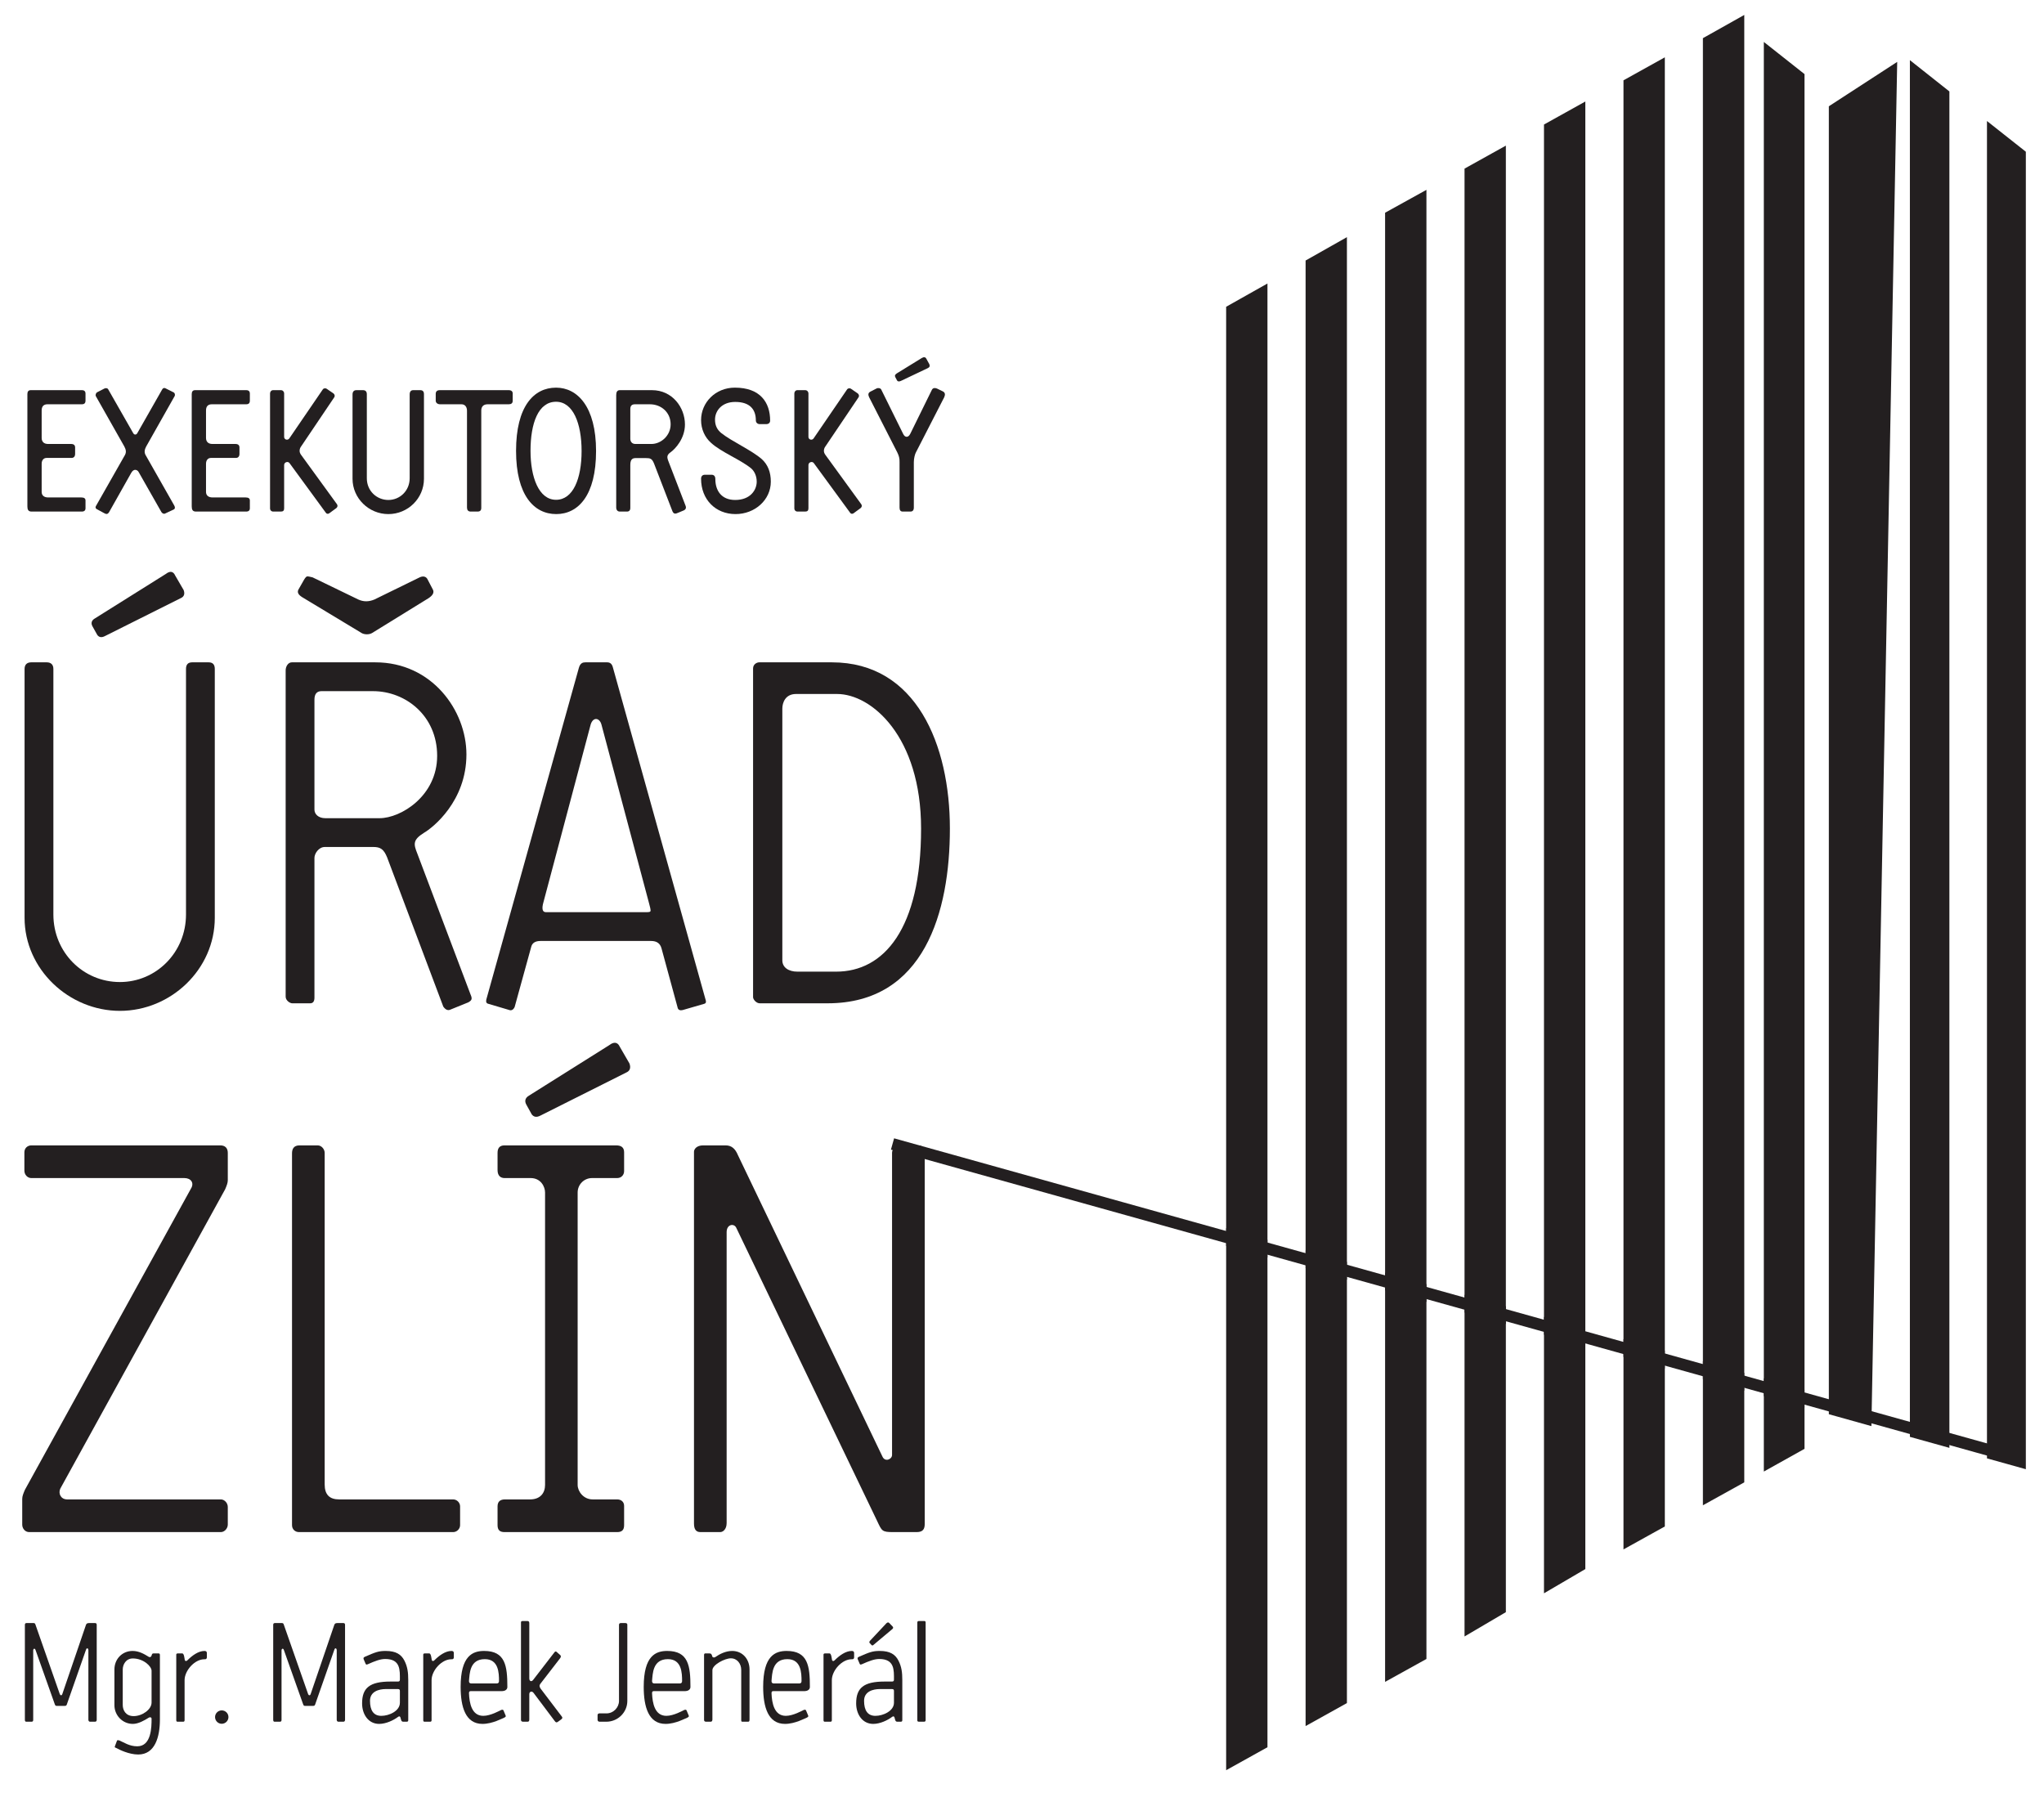 <?xml version="1.0" standalone="no"?>
<!DOCTYPE svg PUBLIC "-//W3C//DTD SVG 1.1//EN" "http://www.w3.org/Graphics/SVG/1.1/DTD/svg11.dtd">
<svg xmlns="http://www.w3.org/2000/svg" xmlns:xlink="http://www.w3.org/1999/xlink" width="100%" height="100%" viewBox="0 0 2071 1817" version="1.1" xml:space="preserve" style="fill-rule:evenodd;clip-rule:evenodd;stroke-linejoin:round;stroke-miterlimit:1.414;">
    <g id="Page 1">
        <path d="M32.006,518.323C28.585,518.323 27.744,516.282 27.744,513.036L27.744,399.228C27.744,396.675 28.909,395.316 31.136,395.316L82.892,395.316C85.459,395.316 86.639,396.522 86.639,398.895L86.639,405.886C86.639,408.439 85.459,409.619 82.892,409.619L48.157,409.619C44.263,409.619 42.213,411.659 42.213,415.93L42.213,443.702C42.213,447.614 44.588,449.834 48.673,449.834L71.992,449.834C74.736,449.834 76.108,451.04 76.108,453.413L76.108,459.891C76.108,462.456 74.736,463.983 72.509,463.983L47.139,463.983C44.426,463.983 42.213,466.023 42.213,469.935L42.213,498.375C42.213,501.62 44.263,504.019 48.85,504.019L82.391,504.019C85.282,504.019 86.639,505.045 86.639,507.085L86.639,514.922C86.639,517.129 85.459,518.323 82.892,518.323L32.006,518.323Z" style="fill:rgb(35,31,32);fill-rule:nonzero;"/>
        <path d="M140.283,477.952C139.088,476.066 135.696,474.526 133.144,478.799L110.474,519.013C109.294,520.873 107.922,521.206 106.064,520.194L97.878,515.768C96.698,514.921 96.521,513.909 97.214,512.701L126.654,460.915C128.203,458.004 127.51,455.285 125.976,452.399L97.037,401.28C96.521,400.099 97.214,398.06 98.571,397.367L105.887,393.609C107.082,392.942 109.132,393.275 109.633,394.481L135.002,438.929C135.519,439.776 136.212,440.289 137.038,440.289C137.893,440.289 138.587,439.776 139.088,438.929L164.295,394.634C164.811,393.454 166.168,392.762 167.363,393.275L175.873,397.546C177.068,398.06 177.57,399.919 177.068,401.113L148.115,452.399C146.596,455.285 145.902,458.004 147.436,460.915L176.552,512.189C177.57,514.062 177.407,515.435 176.227,516.102L167.186,520.361C165.991,521.053 163.941,519.86 163.439,518.655L140.283,477.952Z" style="fill:rgb(35,31,32);fill-rule:nonzero;"/>
        <path d="M198.529,518.323C195.107,518.323 194.266,516.282 194.266,513.036L194.266,399.228C194.266,396.675 195.446,395.316 197.673,395.316L249.414,395.316C251.996,395.316 253.161,396.522 253.161,398.895L253.161,405.886C253.161,408.439 251.996,409.619 249.414,409.619L214.679,409.619C210.785,409.619 208.735,411.659 208.735,415.93L208.735,443.702C208.735,447.614 211.11,449.834 215.196,449.834L238.529,449.834C241.258,449.834 242.63,451.04 242.63,453.413L242.63,459.891C242.63,462.456 241.258,463.983 239.031,463.983L213.662,463.983C210.948,463.983 208.735,466.023 208.735,469.935L208.735,498.375C208.735,501.62 210.785,504.019 215.373,504.019L248.913,504.019C251.804,504.019 253.161,505.045 253.161,507.085L253.161,514.922C253.161,517.129 251.996,518.323 249.414,518.323L198.529,518.323Z" style="fill:rgb(35,31,32);fill-rule:nonzero;"/>
        <path d="M337.794,398.563C339.003,399.408 339.667,401.269 338.487,402.809L304.592,453.081C303.914,454.261 303.575,455.454 303.575,456.814C303.575,458.187 304.076,459.546 305.109,460.918L341.378,510.818C342.233,512.012 342.233,513.551 340.862,514.744L333.885,519.85C332.513,521.056 330.802,520.697 330.139,519.53L293.353,469.245C291.834,467.05 287.896,468.231 287.896,471.129L287.896,515.077C287.896,517.297 286.893,518.323 284.666,518.323L276.849,518.323C274.961,518.323 273.618,516.963 273.618,515.077L273.618,398.563C273.618,397.035 274.784,395.318 276.672,395.318L284.666,395.318C286.554,395.318 287.896,396.857 287.896,398.716L287.896,442.69C287.896,445.243 291.141,446.59 293.014,444.371L327.233,394.304C327.926,393.457 329.637,393.098 330.802,393.79L337.794,398.563Z" style="fill:rgb(35,31,32);fill-rule:nonzero;"/>
        <path d="M367.765,395.319C370.316,395.319 371.673,396.68 371.673,399.411L371.673,484.588C371.673,497.545 381.88,506.576 393.473,506.576C405.199,506.576 415.081,497.212 415.081,484.588L415.081,399.745C415.081,396.858 416.276,395.319 418.665,395.319L425.819,395.319C428.37,395.319 429.565,396.68 429.565,399.411L429.565,485.102C429.565,504.87 413.385,520.879 393.473,520.879C373.709,520.879 357.189,504.87 357.189,485.102L357.189,399.745C357.189,396.858 358.546,395.319 361.098,395.319L367.765,395.319Z" style="fill:rgb(35,31,32);fill-rule:nonzero;"/>
        <path d="M476.911,518.323C474.359,518.323 473.165,516.782 473.165,514.242L473.165,416.11C473.165,412.684 471.439,409.619 467.545,409.619L445.908,409.619C443.356,409.619 441.483,408.092 441.483,406.04L441.483,399.075C441.483,396.522 443.017,395.316 445.568,395.316L515.393,395.316C518.107,395.316 519.478,396.522 519.478,398.715L519.478,406.04C519.478,408.605 517.944,409.619 515.393,409.619L494.109,409.619C489.492,409.619 487.634,412.351 487.634,415.93L487.634,514.564C487.634,517.129 486.439,518.323 483.888,518.323L476.911,518.323Z" style="fill:rgb(35,31,32);fill-rule:nonzero;"/>
        <path d="M603.934,456.99C603.934,501.977 585.866,520.873 563.55,520.873C541.086,520.873 522.871,501.797 522.871,456.81C522.871,411.848 540.747,392.773 563.402,392.773C585.01,392.773 603.934,412.014 603.934,456.99M537.532,456.81C537.532,483.39 545.865,506.403 563.402,506.403C580.6,506.403 589.273,485.108 589.273,456.99C589.273,428.871 580.6,407.063 563.402,407.063C545.364,407.063 537.532,428.871 537.532,456.81" style="fill:rgb(35,31,32);fill-rule:nonzero;"/>
        <path d="M662.652,469.6C660.616,464.649 658.906,464.135 654.304,464.135L643.92,464.135C639.834,464.135 638.64,466.689 638.64,471.306L638.64,514.576C638.64,517.127 637.43,518.321 635.247,518.321L627.917,518.321C625.881,518.321 624.347,516.794 624.347,514.242L624.347,400.253C624.347,397.034 625.527,395.315 627.917,395.315L660.616,395.315C681.207,395.315 693.995,412.863 693.995,430.078C693.995,444.381 684.112,454.952 679.496,458.184C675.41,461.07 675.587,463.29 677.46,467.894L694.658,512.523C695.529,514.742 694.658,516.46 692.431,517.307L685.809,520.027C683.758,520.873 682.225,520.194 681.384,518.141L662.652,469.6ZM660.1,449.832C669.628,449.832 679.496,441.494 679.496,429.898C679.496,417.969 670.13,409.618 658.389,409.618L643.404,409.618C640.159,409.618 638.64,411.157 638.64,414.402L638.64,444.548C638.64,447.434 640.351,449.832 643.743,449.832L660.1,449.832Z" style="fill:rgb(35,31,32);fill-rule:nonzero;"/>
        <path d="M714.261,481.017L720.898,481.017C723.449,481.017 724.792,482.543 724.792,485.429C724.792,496.846 730.765,506.57 744.91,506.57C760.22,506.57 766.71,496.512 766.71,487.994C766.71,482.042 764.158,477.27 761.238,474.705C750.353,465.673 730.765,458.182 720.382,448.638C714.261,443.2 710.337,435.002 710.337,425.639C710.337,407.935 724.792,392.76 744.556,392.76C770.427,392.76 780.309,407.935 780.309,426.164C780.309,428.037 779.129,429.743 776.223,429.743L769.925,429.743C767.374,429.743 765.84,428.037 765.84,425.984C765.84,414.901 759.881,407.243 744.91,407.243C731.281,407.243 724.467,416.287 724.467,425.125C724.467,431.424 726.827,435.516 730.765,438.761C741.488,447.279 761.238,455.963 771.813,465.161C778.096,470.804 781.002,478.617 781.002,487.994C781.002,506.403 764.984,520.873 745.249,520.873C724.969,520.873 710.337,506.069 710.337,485.096C710.337,482.543 711.709,481.017 714.261,481.017" style="fill:rgb(35,31,32);fill-rule:nonzero;"/>
        <path d="M869.013,398.563C870.222,399.408 870.886,401.269 869.706,402.809L835.811,453.081C835.133,454.261 834.794,455.454 834.794,456.814C834.794,458.187 835.295,459.546 836.328,460.918L872.597,510.818C873.452,512.012 873.452,513.551 872.08,514.744L865.104,519.85C863.732,521.056 862.051,520.697 861.358,519.53L824.587,469.245C823.053,467.05 819.115,468.231 819.115,471.129L819.115,515.077C819.115,517.297 818.097,518.323 815.885,518.323L808.067,518.323C806.18,518.323 804.837,516.963 804.837,515.077L804.837,398.563C804.837,397.035 806.003,395.318 807.89,395.318L815.885,395.318C817.773,395.318 819.115,396.857 819.115,398.716L819.115,442.69C819.115,445.243 822.36,446.59 824.233,444.371L858.452,394.304C859.145,393.457 860.856,393.098 862.051,393.79L869.013,398.563Z" style="fill:rgb(35,31,32);fill-rule:nonzero;"/>
        <path d="M927.937,458.519C927.096,460.058 925.901,464.317 925.901,468.229L925.901,514.242C925.901,516.975 924.692,518.323 922.48,518.323L914.648,518.323C912.45,518.323 911.432,516.975 911.432,514.242L911.432,468.229C911.58,464.317 910.739,461.764 909.205,458.519L880.606,402.474C879.411,399.92 879.588,398.048 881.8,396.855L888.113,393.61C889.972,392.763 892.184,393.277 892.848,394.636L915.002,439.443C916.86,443.535 920.282,443.702 922.332,439.443L944.279,394.816C945.297,393.097 947.008,392.763 949.22,393.61L955.533,396.675C957.569,397.869 957.908,399.742 956.698,402.474L927.937,458.519ZM912.789,385.951C910.916,386.785 909.544,386.631 908.88,385.439L907.17,382.192C906.329,380.666 906.845,379.46 908.703,378.293L933.896,362.784C936.108,361.412 937.819,361.77 938.66,363.631L941.565,368.916C942.421,370.776 941.905,372.161 940.031,373.008L912.789,385.951Z" style="fill:rgb(35,31,32);fill-rule:nonzero;"/>
        <path d="M87.066,1646.44C87.465,1645.46 87.892,1644.5 90.105,1644.5L96.329,1644.5C97.421,1644.5 97.996,1645.07 97.996,1646.3L97.996,1742.52C97.996,1743.48 97.568,1744.46 96.329,1744.46L91.064,1744.46C90.503,1744.46 89.559,1743.76 89.559,1742.66L89.559,1672.04C89.559,1669.98 87.892,1669.28 87.199,1671.35L67.7,1727C67.273,1727.99 67.007,1728.4 65.739,1728.4L57.435,1728.4C56.491,1728.4 56.063,1728.27 55.502,1726.73L36.004,1671.78C35.31,1669.68 33.644,1670.4 33.644,1672.19L33.644,1742.66C33.644,1743.9 33.098,1744.46 31.977,1744.46L26.593,1744.46C25.62,1744.46 25.207,1743.76 25.207,1742.52L25.207,1646.3C25.207,1645.07 25.767,1644.5 26.874,1644.5L34.071,1644.5C35.015,1644.5 35.576,1644.92 35.856,1645.89L60.635,1716.62C61.181,1717.88 62.567,1718.14 63.113,1716.51L87.066,1646.44Z" style="fill:rgb(35,31,32);fill-rule:nonzero;"/>
        <path d="M160.224,1675.24C161.463,1675.24 162.024,1675.36 162.024,1677.03L162.024,1742.24C162.024,1759.95 157.023,1777.68 140.032,1777.68C130.74,1777.68 120.636,1772.7 117.996,1771.17C117.052,1770.77 115.931,1770.61 116.344,1769.52L118.424,1763.98C118.571,1763.42 118.852,1763.15 119.25,1763.15C119.663,1763.15 120.223,1763.29 120.917,1763.42C125.489,1765.35 131.02,1769.37 139.044,1769.37C153.425,1769.37 153.572,1749.86 153.572,1741.42C153.572,1739.88 151.92,1739.62 150.814,1740.3C146.227,1743.22 140.15,1746.67 134.604,1746.67C124.103,1746.67 115.931,1737.95 115.931,1727.72L115.931,1691.55C115.931,1681.06 123.69,1672.75 134.339,1672.75C140.843,1672.75 146.227,1675.94 150.681,1678.7C151.758,1679.39 153.159,1678.98 153.572,1677.46C154.118,1675.24 154.398,1675.24 156.61,1675.24L160.224,1675.24ZM153.572,1692.82C153.572,1688.25 145.253,1680.35 134.604,1680.35C127.554,1680.35 124.368,1686.59 124.368,1691.55L124.368,1727.43C124.368,1732.55 127.156,1738.78 135.445,1738.78C144.014,1738.78 153.572,1732.13 153.572,1725.08L153.572,1692.82Z" style="fill:rgb(35,31,32);fill-rule:nonzero;"/>
        <path d="M187.024,1742.92C187.024,1743.9 186.626,1744.46 185.652,1744.46L179.841,1744.46C179.015,1744.46 178.587,1743.9 178.587,1742.92L178.587,1676.48C178.587,1675.66 179.148,1675.24 180.254,1675.24L184.679,1675.24C186.478,1675.24 186.906,1680.09 187.186,1681.75C187.584,1683.26 188.823,1683.26 189.812,1682.3C194.767,1677.31 201.021,1672.75 207.246,1672.75C208.765,1672.75 209.591,1673.43 209.591,1674.82L209.591,1679.26C209.591,1680.2 209.045,1681.18 207.791,1681.18L206.965,1681.18C197.29,1681.18 187.024,1692.54 187.024,1702.38L187.024,1742.92Z" style="fill:rgb(35,31,32);fill-rule:nonzero;"/>
        <path d="M231.464,1739.75C231.464,1743.48 228.426,1746.55 224.665,1746.55C220.933,1746.55 217.895,1743.48 217.895,1739.75C217.895,1736.02 220.933,1732.98 224.665,1732.98C228.426,1732.98 231.464,1736.02 231.464,1739.75" style="fill:rgb(35,31,32);fill-rule:nonzero;"/>
        <path d="M338.679,1646.44C339.077,1645.46 339.505,1644.5 341.717,1644.5L347.941,1644.5C349.048,1644.5 349.608,1645.07 349.608,1646.3L349.608,1742.52C349.608,1743.48 349.18,1744.46 347.941,1744.46L342.69,1744.46C342.115,1744.46 341.171,1743.76 341.171,1742.66L341.171,1672.04C341.171,1669.98 339.505,1669.28 338.811,1671.35L319.312,1727C318.885,1727.99 318.619,1728.4 317.351,1728.4L309.062,1728.4C308.103,1728.4 307.69,1728.27 307.115,1726.73L287.616,1671.78C286.923,1669.68 285.256,1670.4 285.256,1672.19L285.256,1742.66C285.256,1743.9 284.71,1744.46 283.589,1744.46L278.206,1744.46C277.232,1744.46 276.819,1743.76 276.819,1742.52L276.819,1646.3C276.819,1645.07 277.394,1644.5 278.486,1644.5L285.684,1644.5C286.628,1644.5 287.203,1644.92 287.483,1645.89L312.247,1716.62C312.793,1717.88 314.18,1718.14 314.74,1716.51L338.679,1646.44Z" style="fill:rgb(35,31,32);fill-rule:nonzero;"/>
        <path d="M413.636,1702.24L413.636,1742.52C413.636,1743.48 413.636,1744.46 412.102,1744.46L408.65,1744.46C406.438,1744.46 406.438,1742.52 405.73,1740.18C405.346,1738.92 404.491,1738.63 403.252,1739.6C398.827,1742.92 391.216,1746.67 384.151,1746.67C373.222,1746.67 366.88,1736.96 366.88,1725.91C366.88,1710.26 374.461,1703.76 395.641,1703.76L403.252,1703.76C404.491,1703.76 405.169,1703.19 405.169,1701.94C405.169,1692.13 405.892,1680.9 390.243,1680.9C385.405,1680.9 379.874,1682.99 372.809,1686.16C371.57,1686.59 370.862,1687.02 370.316,1685.47L368.664,1681.62C367.691,1679.52 368.93,1679.1 369.623,1678.7C380.7,1673.84 383.738,1672.75 390.803,1672.75C401.32,1672.75 406.571,1676.35 409.757,1682.56C412.942,1688.81 413.636,1694.62 413.636,1702.24M405.169,1713.3C405.169,1712.05 404.771,1711.36 403.105,1711.36L390.936,1711.36C383.871,1711.36 374.889,1713.85 374.889,1723.27C374.889,1733.11 378.606,1738.51 386.379,1738.51C394.122,1738.51 405.169,1733.67 405.169,1725.2L405.169,1713.3Z" style="fill:rgb(35,31,32);fill-rule:nonzero;"/>
        <path d="M437.279,1742.92C437.279,1743.9 436.881,1744.46 435.907,1744.46L430.081,1744.46C429.255,1744.46 428.842,1743.9 428.842,1742.92L428.842,1676.48C428.842,1675.66 429.388,1675.24 430.509,1675.24L434.919,1675.24C436.719,1675.24 437.146,1680.09 437.427,1681.75C437.825,1683.26 439.064,1683.26 440.037,1682.3C445.023,1677.31 451.262,1672.75 457.486,1672.75C459.005,1672.75 459.831,1673.43 459.831,1674.82L459.831,1679.26C459.831,1680.2 459.285,1681.18 458.047,1681.18L457.191,1681.18C447.53,1681.18 437.279,1692.54 437.279,1702.38L437.279,1742.92Z" style="fill:rgb(35,31,32);fill-rule:nonzero;"/>
        <path d="M477.25,1713.44C475.451,1713.44 475.185,1714.14 475.185,1715.65C475.584,1725.76 477.944,1738.5 489.699,1738.5C497.044,1738.5 506.292,1733.24 507.826,1732.55C508.814,1732.13 509.626,1732.27 510.053,1732.81L512.104,1737.68C512.664,1738.92 512.797,1739.32 510.997,1740.31C509.065,1740.99 498.976,1746.67 488.873,1746.67C471.719,1746.67 466.719,1729.66 466.719,1709.14C466.719,1677.59 478.917,1672.75 490.54,1672.75C511.971,1672.75 514.065,1687.83 514.065,1709.28C514.065,1712.48 510.732,1713.44 508.932,1713.44L477.25,1713.44ZM477.368,1705.69L503.254,1705.69C504.788,1705.69 505.599,1704.86 505.599,1703.33C505.599,1694.9 505.201,1681.06 491.233,1681.06C475.731,1681.06 475.879,1695.88 475.185,1703.06C475.023,1704.6 475.879,1705.69 477.368,1705.69" style="fill:rgb(35,31,32);fill-rule:nonzero;"/>
        <path d="M565.379,1744.46C563.845,1745.56 563.166,1745.27 562.045,1743.76L540.614,1715.25C538.933,1713.02 536.293,1713.87 536.293,1716.51L536.293,1742.24C536.293,1743.76 535.747,1744.46 534.508,1744.46L530.098,1744.46C528.549,1744.46 527.856,1743.76 527.856,1742.54L527.856,1643.81C527.856,1642.84 528.431,1642.42 529.67,1642.42L534.375,1642.42C535.6,1642.42 536.293,1643.1 536.293,1644.5L536.293,1700.57C536.293,1703.49 538.52,1704.3 540.187,1702.09L561.765,1674.12C562.473,1673.15 563.284,1673.02 563.978,1673.71L567.724,1677.03C568.55,1677.86 568.417,1678.96 567.444,1680.22L547.665,1705.84C546.131,1707.64 546.676,1709.29 547.665,1710.81L569.228,1739.2C570.217,1740.3 569.789,1741.42 568.284,1742.36L565.379,1744.46Z" style="fill:rgb(35,31,32);fill-rule:nonzero;"/>
        <path d="M607.415,1744.46C606.176,1744.46 605.468,1743.48 605.468,1742.54L605.468,1737.68C605.468,1736.71 606.294,1736.02 607.253,1736.02L614.465,1736.02C621.663,1736.02 627.179,1729.91 627.179,1723.41L627.179,1646.3C627.179,1645.05 627.873,1644.5 629.126,1644.5L633.551,1644.5C634.923,1644.5 635.616,1645.05 635.616,1646.17L635.616,1723.41C635.616,1734.91 626.088,1744.46 614.318,1744.46L607.415,1744.46Z" style="fill:rgb(35,31,32);fill-rule:nonzero;"/>
        <path d="M662.74,1713.44C660.956,1713.44 660.675,1714.14 660.675,1715.65C661.074,1725.76 663.419,1738.5 675.189,1738.5C682.534,1738.5 691.797,1733.24 693.316,1732.55C694.29,1732.13 695.13,1732.27 695.558,1732.81L697.608,1737.68C698.169,1738.92 698.302,1739.32 696.502,1740.31C694.57,1740.99 684.481,1746.67 674.378,1746.67C657.224,1746.67 652.224,1729.66 652.224,1709.14C652.224,1677.59 664.407,1672.75 676.044,1672.75C697.476,1672.75 699.57,1687.83 699.57,1709.28C699.57,1712.48 696.237,1713.44 694.437,1713.44L662.74,1713.44ZM662.873,1705.69L688.759,1705.69C690.278,1705.69 691.104,1704.86 691.104,1703.33C691.104,1694.9 690.706,1681.06 676.738,1681.06C661.236,1681.06 661.369,1695.88 660.675,1703.06C660.528,1704.6 661.369,1705.69 662.873,1705.69" style="fill:rgb(35,31,32);fill-rule:nonzero;"/>
        <path d="M715.588,1744.46C713.494,1744.46 713.361,1743.22 713.361,1742.54L713.361,1676.75C713.361,1675.79 713.789,1675.23 714.747,1675.23L718.376,1675.23C720.559,1675.23 721.104,1675.92 721.665,1678.28C722.093,1679.52 723.759,1679.66 724.718,1678.96C729.276,1675.79 735.352,1672.75 741.872,1672.75C752.388,1672.75 759.438,1681.06 759.438,1691.55L759.438,1742.24C759.438,1743.76 759.025,1744.46 758.067,1744.46L752.255,1744.46C751.282,1744.46 751.016,1744.19 751.016,1742.66L751.016,1691.98C751.016,1685.77 746.99,1680.22 740.485,1680.22C734.408,1680.22 721.812,1686.71 721.812,1692.27L721.812,1742.24C721.812,1743.22 721.414,1744.46 720.16,1744.46L715.588,1744.46Z" style="fill:rgb(35,31,32);fill-rule:nonzero;"/>
        <path d="M783.775,1713.44C781.976,1713.44 781.71,1714.14 781.71,1715.65C782.108,1725.76 784.468,1738.5 796.224,1738.5C803.569,1738.5 812.817,1733.24 814.351,1732.55C815.339,1732.13 816.15,1732.27 816.578,1732.81L818.628,1737.68C819.189,1738.92 819.321,1739.32 817.522,1740.31C815.59,1740.99 805.501,1746.67 795.398,1746.67C778.244,1746.67 773.244,1729.66 773.244,1709.14C773.244,1677.59 785.442,1672.75 797.064,1672.75C818.495,1672.75 820.59,1687.83 820.59,1709.28C820.59,1712.48 817.256,1713.44 815.457,1713.44L783.775,1713.44ZM783.893,1705.69L809.778,1705.69C811.312,1705.69 812.124,1704.86 812.124,1703.33C812.124,1694.9 811.725,1681.06 797.758,1681.06C782.256,1681.06 782.403,1695.88 781.71,1703.06C781.548,1704.6 782.403,1705.69 783.893,1705.69" style="fill:rgb(35,31,32);fill-rule:nonzero;"/>
        <path d="M842.832,1742.92C842.832,1743.9 842.434,1744.46 841.46,1744.46L835.634,1744.46C834.808,1744.46 834.395,1743.9 834.395,1742.92L834.395,1676.48C834.395,1675.66 834.941,1675.24 836.062,1675.24L840.487,1675.24C842.272,1675.24 842.699,1680.09 842.98,1681.75C843.378,1683.26 844.617,1683.26 845.605,1682.3C850.576,1677.31 856.815,1672.75 863.039,1672.75C864.558,1672.75 865.399,1673.43 865.399,1674.82L865.399,1679.26C865.399,1680.2 864.838,1681.18 863.599,1681.18L862.759,1681.18C853.083,1681.18 842.832,1692.54 842.832,1702.38L842.832,1742.92Z" style="fill:rgb(35,31,32);fill-rule:nonzero;"/>
        <path d="M914.22,1702.24L914.22,1742.52C914.22,1743.48 914.22,1744.46 912.701,1744.46L909.22,1744.46C907.037,1744.46 907.037,1742.52 906.329,1740.18C905.931,1738.92 905.09,1738.63 903.836,1739.6C899.426,1742.92 891.801,1746.67 884.75,1746.67C873.821,1746.67 867.464,1736.96 867.464,1725.91C867.464,1710.26 875.06,1703.76 896.225,1703.76L903.836,1703.76C905.09,1703.76 905.768,1703.19 905.768,1701.94C905.768,1692.13 906.476,1680.9 890.827,1680.9C885.989,1680.9 880.473,1682.99 873.408,1686.16C872.169,1686.59 871.461,1687.02 870.9,1685.47L869.263,1681.62C868.29,1679.52 869.514,1679.1 870.207,1678.7C881.284,1673.84 884.323,1672.75 891.388,1672.75C901.904,1672.75 907.17,1676.35 910.341,1682.56C913.541,1688.81 914.22,1694.62 914.22,1702.24M905.768,1713.3C905.768,1712.05 905.37,1711.36 903.703,1711.36L891.52,1711.36C884.455,1711.36 875.488,1713.85 875.488,1723.27C875.488,1733.11 879.204,1738.51 886.977,1738.51C894.721,1738.51 905.768,1733.67 905.768,1725.2L905.768,1713.3ZM885.311,1666.38C884.323,1667.33 883.644,1667.5 882.951,1666.64L881.166,1664.71C880.591,1664.16 880.738,1663.34 881.564,1662.36L898.172,1644.64C899.264,1643.66 900.237,1643.66 900.93,1644.37L904.397,1647.97C905.237,1648.92 905.09,1649.76 904.131,1650.58L885.311,1666.38Z" style="fill:rgb(35,31,32);fill-rule:nonzero;"/>
        <path d="M937.863,1742.92C937.863,1743.9 937.318,1744.46 936.226,1744.46L931.226,1744.46C929.972,1744.46 929.427,1744.04 929.427,1743.09L929.427,1643.94C929.427,1642.97 929.972,1642.42 931.093,1642.42L936.492,1642.42C937.465,1642.42 937.863,1642.97 937.863,1643.94L937.863,1742.92Z" style="fill:rgb(35,31,32);fill-rule:nonzero;"/>
        <path d="M193.381,1204.48C197.172,1198.5 193.381,1193.63 186.876,1193.63L31.756,1193.63C27.965,1193.63 24.705,1190.36 24.705,1186.02L24.705,1167.58C24.705,1163.23 27.965,1160.51 31.756,1160.51L223.205,1160.51C228.101,1160.51 230.801,1163.23 230.801,1168.1L230.801,1195.8C230.801,1198.5 229.739,1201.22 228.101,1205.02L61.048,1508.38C58.88,1513.26 61.594,1519.21 68.084,1519.21L223.765,1519.21C227.556,1519.21 230.801,1523 230.801,1526.81L230.801,1544.73C230.801,1548.52 227.556,1552.33 223.765,1552.33L29.573,1552.33C25.251,1552.33 22.523,1548.52 22.523,1544.73L22.523,1518.69C22.523,1515.96 23.614,1513.26 25.251,1509.46L193.381,1204.48Z" style="fill:rgb(35,31,32);fill-rule:nonzero;"/>
        <path d="M328.959,1504.03C328.959,1514.33 333.856,1519.21 343.59,1519.21L459.138,1519.21C462.929,1519.21 466.173,1522.49 466.173,1526.28L466.173,1545.27C466.173,1549.07 462.929,1552.33 459.138,1552.33L302.926,1552.33C299.135,1552.33 295.875,1549.61 295.875,1545.27L295.875,1168.67C295.875,1164.31 297.483,1160.51 303.457,1160.51L321.894,1160.51C325.714,1160.51 328.959,1164.31 328.959,1168.1L328.959,1504.03Z" style="fill:rgb(35,31,32);fill-rule:nonzero;"/>
        <path d="M624.229,1160.51C629.628,1160.51 632.356,1162.69 632.356,1167.58L632.356,1186.57C632.356,1190.36 629.628,1193.62 625.306,1193.62L599.878,1193.62C591.766,1193.62 585.276,1200.13 585.276,1208.28L585.276,1504.56C585.276,1511.08 591.22,1519.21 600.438,1519.21L625.306,1519.21C629.628,1519.21 632.356,1521.93 632.356,1525.75L632.356,1545.26C632.356,1550.14 630.188,1552.33 625.306,1552.33L511.16,1552.33C506.292,1552.33 504.124,1550.14 504.124,1545.26L504.124,1526.28C504.124,1521.4 506.823,1519.21 511.691,1519.21L537.133,1519.21C547.414,1519.21 552.266,1512.72 552.266,1504.56L552.266,1208.28C552.266,1202.31 547.93,1193.62 537.664,1193.62L511.16,1193.62C507.369,1193.62 504.124,1191.44 504.124,1185.48L504.124,1168.11C504.124,1163.22 506.292,1160.51 511.16,1160.51L624.229,1160.51ZM547.93,1130.14C543.063,1132.84 540.364,1131.23 538.741,1129.05L533.313,1119.27C531.175,1115.48 532.251,1112.22 536.057,1110.04L617.194,1059.03C622.061,1055.24 625.852,1055.79 628.02,1060.67L637.755,1077.48C639.377,1081.84 638.3,1085.09 634.495,1086.71L547.93,1130.14Z" style="fill:rgb(35,31,32);fill-rule:nonzero;"/>
        <path d="M903.836,1168.11C903.836,1164.31 907.111,1160.51 913.055,1160.51L929.323,1160.51C933.114,1160.51 936.934,1161.6 936.934,1167.57L936.934,1544.18C936.934,1549.05 935.282,1552.33 928.792,1552.33L904.928,1552.33C893.541,1552.33 893.541,1551.24 888.659,1540.93L746.016,1244.07C743.848,1239.21 736.237,1240.28 736.237,1248.42L736.237,1543.1C736.237,1549.63 732.447,1552.33 729.718,1552.33L709.659,1552.33C705.337,1552.33 703.154,1549.63 703.154,1543.65L703.154,1167.02C703.154,1164.31 705.868,1160.51 712.373,1160.51L735.161,1160.51C741.134,1160.51 744.925,1163.77 747.624,1170.29L894.087,1475.79C896.786,1481.77 903.836,1478.53 903.836,1474.19L903.836,1168.11Z" style="fill:rgb(35,31,32);fill-rule:nonzero;"/>
        <path d="M47.39,671.081C51.697,671.081 54.087,673.48 54.087,677.789L54.087,926.586C54.087,964.877 84.205,995.009 121.507,995.009C158.336,995.009 188.455,964.877 188.455,926.586L188.455,677.789C188.455,673.48 190.357,671.081 194.664,671.081L211.42,671.081C215.712,671.081 217.629,673.48 217.629,677.789L217.629,929.947C217.629,982.105 173.159,1024.21 121.507,1024.21C69.869,1024.21 24.897,982.105 24.897,929.947L24.897,677.789C24.897,673.48 27.301,671.081 31.593,671.081L47.39,671.081ZM106.683,644.297C102.391,646.683 99.987,645.259 98.571,643.321L93.763,634.727C91.86,631.379 92.804,628.493 96.167,626.582L167.894,581.606C172.201,578.259 175.549,578.746 177.466,583.057L186.08,597.872C187.496,601.708 186.537,604.569 183.189,606.018L106.683,644.297Z" style="fill:rgb(35,31,32);fill-rule:nonzero;"/>
        <path d="M392.234,868.697C388.901,860.566 385.553,858.166 378.37,858.166L329.121,858.166C322.911,858.166 318.604,864.875 318.604,869.186L318.604,1010.79C318.604,1014.64 317.159,1016.55 314.283,1016.55L296.111,1016.55C293.737,1016.55 289.43,1013.68 289.43,1009.84L289.43,679.205C289.43,675.396 291.819,671.085 295.654,671.085L380.302,671.085C437.663,671.085 472.59,719.894 472.59,764.395C472.59,811.755 438.621,838.565 429.55,843.825C418.075,850.995 419.019,855.306 422.839,864.875L476.882,1007.93C478.799,1012.24 477.84,1013.68 474.492,1015.59L456.808,1022.76C453.931,1024.21 451.542,1023.26 449.138,1019.9L392.234,868.697ZM376.939,641.415C373.605,643.326 368.827,642.864 366.437,641.415L306.171,605.061C302.351,602.661 300.905,600.263 302.351,597.401L308.088,587.344C309.519,584.971 310.478,584.009 311.436,584.009C312.867,584.009 314.283,584.471 316.687,584.971L363.074,607.434C368.325,609.832 373.605,609.832 379.343,607.434L424.285,585.433C428.592,583.06 431.94,584.009 433.371,587.344L438.621,597.401C440.067,600.263 438.621,603.148 434.315,606.021L376.939,641.415ZM384.594,828.996C406.113,828.996 442.928,806.495 442.928,765.819C442.928,725.154 410.907,700.281 377.912,700.281L325.758,700.281C320.994,700.281 318.604,703.155 318.604,708.876L318.604,820.375C318.604,824.685 322.425,828.996 329.608,828.996L384.594,828.996Z" style="fill:rgb(35,31,32);fill-rule:nonzero;"/>
        <path d="M692.18,1023.26C688.832,1024.2 686.915,1023.26 686.428,1020.37L670.159,960.565C668.729,955.794 665.381,953.394 659.628,953.394L547.738,953.394C542.473,953.394 539.139,955.307 538.166,959.616L521.425,1020.37C520.009,1023.26 518.077,1024.2 515.702,1023.26L494.67,1017.03C492.737,1016.55 492.265,1015.11 492.737,1012.73L586.471,676.839C587.901,671.568 590.792,671.081 593.152,671.081L615.158,671.081C618.049,671.081 619.952,672.53 620.896,675.877L715.116,1013.69C715.588,1015.6 715.116,1016.55 713.671,1017.03L692.18,1023.26ZM609.421,734.231C607.518,727.061 600.822,726.112 598.432,734.231L550.615,914.155C548.682,920.864 549.671,924.199 552.989,924.199L655.808,924.199C658.212,924.199 659.171,923.724 659.171,922.775C659.171,921.326 658.684,918.926 657.726,915.604L609.421,734.231Z" style="fill:rgb(35,31,32);fill-rule:nonzero;"/>
        <path d="M769.704,1016.55C766.371,1016.55 763.022,1012.73 763.022,1010.33L763.022,677.304C763.022,672.993 766.843,671.082 769.232,671.082L842.876,671.082C928.483,671.082 962.436,754.823 962.436,839.524C962.436,923.727 936.595,1016.55 838.57,1016.55L769.704,1016.55ZM847.168,984.48C895.473,984.48 933.247,941.429 933.247,839.524C933.247,746.203 883.039,703.152 848.142,703.152L806.548,703.152C795.53,703.152 792.669,712.234 792.669,717.98L792.669,972.998C792.669,980.169 798.893,984.48 807.964,984.48L847.168,984.48Z" style="fill:rgb(35,31,32);fill-rule:nonzero;"/>
        <g>
            <path d="M1795.78,1476.22L1819.69,1462.88L1819.69,1414.6L1795.78,1407.91L1795.78,1476.22Z" style="fill:rgb(35,31,32);fill-rule:nonzero;"/>
            <path d="M1787.13,1490.98L1787.13,1396.5L1828.35,1408.03L1828.35,1467.97L1787.13,1490.98ZM1804.44,1461.46L1811.04,1457.79L1811.04,1421.18L1804.44,1419.33L1804.44,1461.46Z" style="fill:rgb(35,31,32);"/>
        </g>
        <g>
            <path d="M1795.78,60.382L1795.78,1407.92L1819.69,1414.61L1819.69,79.278L1795.78,60.382Z" style="fill:rgb(35,31,32);fill-rule:nonzero;"/>
            <path d="M1828.35,1426.02L1787.13,1414.51L1787.13,42.496L1828.35,75.08L1828.35,1426.02ZM1811.04,1403.19L1811.04,83.475L1804.44,78.267L1804.44,1401.34L1811.04,1403.19Z" style="fill:rgb(35,31,32);"/>
        </g>
        <g>
            <path d="M1861.66,112.388L1861.66,1426.33L1887.67,1433.59L1913.29,78.856L1861.66,112.388Z" style="fill:rgb(35,31,32);fill-rule:nonzero;"/>
            <path d="M1896.12,1444.95L1853,1432.89L1853,107.682L1922.26,62.704L1896.12,1444.95ZM1879.22,1422.24L1904.33,95.01L1870.31,117.095L1870.31,1419.75L1879.22,1422.24Z" style="fill:rgb(35,31,32);"/>
        </g>
        <g>
            <path d="M1943.78,78.858L1943.78,1449.25L1966.48,1455.56L1966.48,96.843L1943.78,78.858Z" style="fill:rgb(35,31,32);fill-rule:nonzero;"/>
            <path d="M1975.14,1466.97L1935.12,1455.83L1935.12,60.946L1975.14,92.65L1975.14,1466.97ZM1957.82,1444.17L1957.82,101.035L1952.44,96.769L1952.44,1442.66L1957.82,1444.17Z" style="fill:rgb(35,31,32);"/>
        </g>
        <g>
            <path d="M2021.88,140.5L2021.88,1471.04L2043.94,1477.2L2043.94,157.933L2021.88,140.5Z" style="fill:rgb(35,31,32);fill-rule:nonzero;"/>
            <path d="M2052.6,1488.62L2013.22,1477.62L2013.22,122.617L2052.6,153.735L2052.6,1488.62ZM2035.29,1465.79L2035.29,162.132L2030.54,158.385L2030.54,1464.46L2035.29,1465.79Z" style="fill:rgb(35,31,32);"/>
        </g>
        <g>
            <path d="M1734.06,43.746L1734.06,1390.72L1758.66,1397.58L1758.66,29.931L1734.06,43.746Z" style="fill:rgb(35,31,32);fill-rule:nonzero;"/>
            <path d="M1767.32,1408.99L1725.4,1397.28L1725.4,38.675L1767.32,15.128L1767.32,1408.99ZM1749.99,1386.16L1749.99,44.735L1742.73,48.818L1742.73,1384.13L1749.99,1386.16Z" style="fill:rgb(35,31,32);"/>
        </g>
        <g>
            <path d="M1734.06,1510.46L1758.66,1496.82L1758.66,1397.56L1734.06,1390.7L1734.06,1510.46Z" style="fill:rgb(35,31,32);fill-rule:nonzero;"/>
            <path d="M1725.4,1525.17L1725.4,1379.29L1767.32,1391L1767.32,1501.93L1725.4,1525.17ZM1742.73,1495.76L1749.99,1491.73L1749.99,1404.15L1742.73,1402.12L1742.73,1495.76Z" style="fill:rgb(35,31,32);"/>
        </g>
        <g>
            <path d="M1653.58,86.472L1653.58,1368.23L1678.16,1375.09L1678.16,72.811L1653.58,86.472Z" style="fill:rgb(35,31,32);fill-rule:nonzero;"/>
            <path d="M1686.82,1386.51L1644.93,1374.81L1644.93,81.374L1686.82,58.085L1686.82,1386.51ZM1669.5,1363.68L1669.5,87.538L1662.24,91.571L1662.24,1361.66L1669.5,1363.68Z" style="fill:rgb(35,31,32);"/>
        </g>
        <g>
            <path d="M1653.58,1555.16L1678.16,1541.53L1678.16,1375.09L1653.58,1368.23L1653.58,1555.16Z" style="fill:rgb(35,31,32);fill-rule:nonzero;"/>
            <path d="M1644.93,1569.87L1644.93,1356.82L1686.82,1368.51L1686.82,1546.63L1644.93,1569.87ZM1662.24,1540.45L1669.5,1536.43L1669.5,1381.67L1662.24,1379.65L1662.24,1540.45Z" style="fill:rgb(35,31,32);"/>
        </g>
        <g>
            <path d="M1573.04,1599.23L1597.61,1584.84L1597.61,1352.6L1573.04,1345.74L1573.04,1599.23Z" style="fill:rgb(35,31,32);fill-rule:nonzero;"/>
            <path d="M1564.38,1614.34L1564.38,1334.32L1606.27,1346.02L1606.27,1589.8L1564.38,1614.34ZM1581.71,1584.12L1588.95,1579.87L1588.95,1359.18L1581.71,1357.14L1581.71,1584.12Z" style="fill:rgb(35,31,32);"/>
        </g>
        <g>
            <path d="M1573.04,131.262L1573.04,1345.74L1597.61,1352.6L1597.61,117.587L1573.04,131.262Z" style="fill:rgb(35,31,32);fill-rule:nonzero;"/>
            <path d="M1606.27,1364.02L1564.38,1352.32L1564.38,126.168L1606.27,102.85L1606.27,1364.02ZM1588.95,1341.19L1588.95,132.324L1581.71,136.358L1581.71,1339.17L1588.95,1341.19Z" style="fill:rgb(35,31,32);"/>
        </g>
        <g>
            <path d="M1492.55,175.942L1492.55,1323.29L1517.09,1330.13L1517.09,162.281L1492.55,175.942Z" style="fill:rgb(35,31,32);fill-rule:nonzero;"/>
            <path d="M1525.75,1341.53L1483.88,1329.87L1483.88,170.846L1525.75,147.547L1525.75,1341.53ZM1508.43,1318.72L1508.43,177.015L1501.21,181.039L1501.21,1316.71L1508.43,1318.72Z" style="fill:rgb(35,31,32);"/>
        </g>
        <g>
            <path d="M1492.55,1642.92L1517.09,1628.49L1517.09,1330.12L1492.55,1323.28L1492.55,1642.92Z" style="fill:rgb(35,31,32);fill-rule:nonzero;"/>
            <path d="M1483.88,1658.07L1483.88,1311.88L1525.75,1323.54L1525.75,1633.45L1483.88,1658.07ZM1501.21,1627.78L1508.43,1623.53L1508.43,1336.7L1501.21,1334.69L1501.21,1627.78Z" style="fill:rgb(35,31,32);"/>
        </g>
        <g>
            <path d="M1412.05,220.645L1412.05,1300.81L1436.62,1307.67L1436.62,207.047L1412.05,220.645Z" style="fill:rgb(35,31,32);fill-rule:nonzero;"/>
            <path d="M1445.28,1319.09L1403.39,1307.39L1403.39,215.534L1445.28,192.354L1445.28,1319.09ZM1427.96,1296.26L1427.96,221.74L1420.7,225.754L1420.7,1294.24L1427.96,1296.26Z" style="fill:rgb(35,31,32);"/>
        </g>
        <g>
            <path d="M1412.05,1689.38L1436.62,1675.78L1436.62,1307.68L1412.05,1300.82L1412.05,1689.38Z" style="fill:rgb(35,31,32);fill-rule:nonzero;"/>
            <path d="M1403.39,1704.08L1403.39,1289.4L1445.28,1301.1L1445.28,1680.88L1403.39,1704.08ZM1420.7,1674.68L1427.96,1670.67L1427.96,1314.26L1420.7,1312.23L1420.7,1674.68Z" style="fill:rgb(35,31,32);"/>
        </g>
        <g>
            <path d="M1331.5,1734.13L1356.06,1720.48L1356.06,1285.18L1331.5,1278.32L1331.5,1734.13Z" style="fill:rgb(35,31,32);fill-rule:nonzero;"/>
            <path d="M1322.84,1748.87L1322.84,1266.9L1364.71,1278.6L1364.71,1725.57L1322.84,1748.87ZM1340.16,1719.4L1347.4,1715.37L1347.4,1291.76L1340.16,1289.74L1340.16,1719.4Z" style="fill:rgb(35,31,32);"/>
        </g>
        <g>
            <path d="M1331.5,269.011L1331.5,1278.32L1356.06,1285.18L1356.06,255.132L1331.5,269.011Z" style="fill:rgb(35,31,32);fill-rule:nonzero;"/>
            <path d="M1364.71,1296.6L1322.84,1284.89L1322.84,263.955L1364.71,240.283L1364.71,1296.6ZM1347.4,1273.76L1347.4,269.981L1340.16,274.069L1340.16,1271.74L1347.4,1273.76Z" style="fill:rgb(35,31,32);"/>
        </g>
        <g>
            <path d="M1251.01,315.889L1251.01,1255.85L1275.52,1262.69L1275.52,302.073L1251.01,315.889Z" style="fill:rgb(35,31,32);fill-rule:nonzero;"/>
            <path d="M1284.2,1274.1L1242.34,1262.43L1242.34,310.823L1284.2,287.25L1284.2,1274.1ZM1266.87,1251.28L1266.87,316.895L1259.67,320.954L1259.67,1249.27L1266.87,1251.28Z" style="fill:rgb(35,31,32);"/>
        </g>
        <g>
            <path d="M1251.01,1778.86L1275.52,1765.22L1275.52,1262.69L1251.01,1255.85L1251.01,1778.86Z" style="fill:rgb(35,31,32);fill-rule:nonzero;"/>
            <path d="M1242.34,1793.59L1242.34,1244.44L1284.2,1256.11L1284.2,1770.31L1242.34,1793.59ZM1259.67,1764.13L1266.87,1760.12L1266.87,1269.27L1259.67,1267.26L1259.67,1764.13Z" style="fill:rgb(35,31,32);"/>
        </g>
        <path d="M2042.35,1482.92L902.712,1164.79L905.905,1153.35L2045.54,1471.48L2042.35,1482.92Z" style="fill:rgb(35,31,32);"/>
    </g>
</svg>
